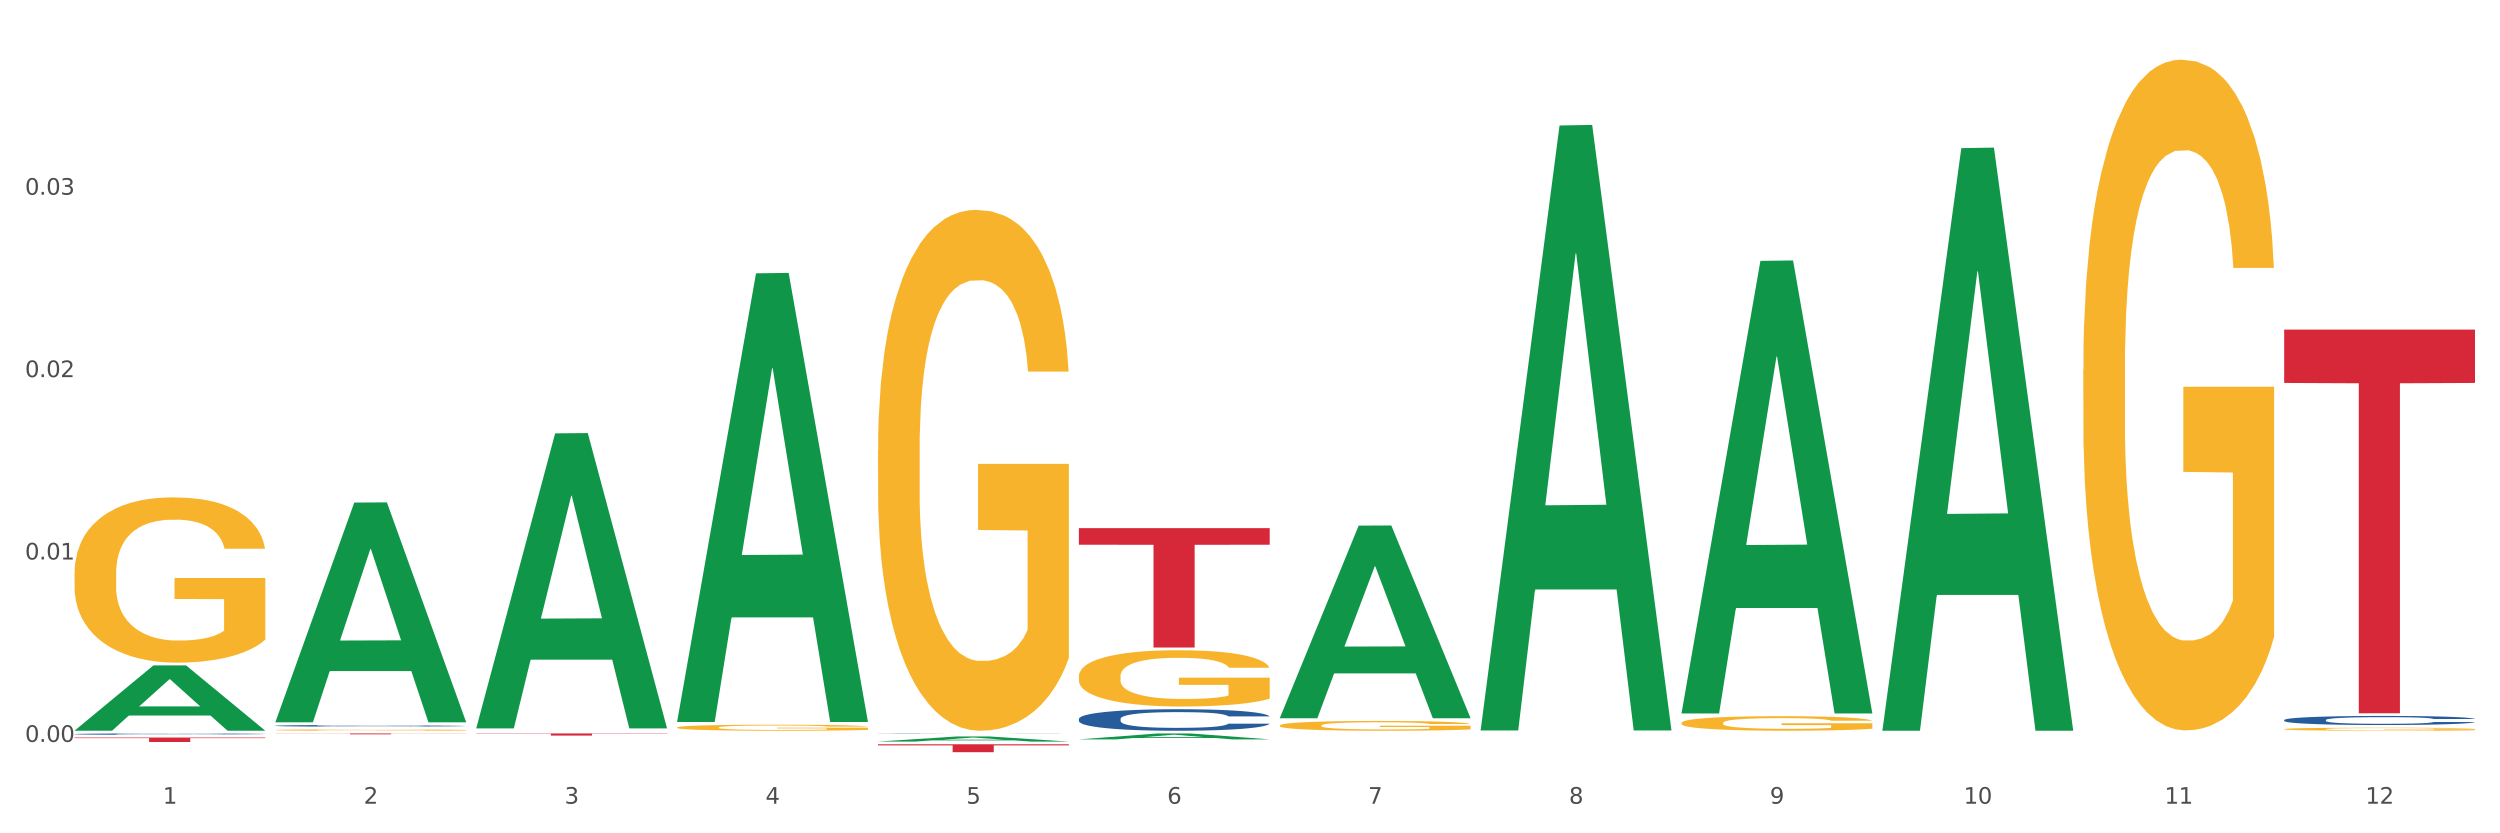 <?xml version="1.0" encoding="utf-8" standalone="no"?>
<!DOCTYPE svg PUBLIC "-//W3C//DTD SVG 1.1//EN"
  "http://www.w3.org/Graphics/SVG/1.1/DTD/svg11.dtd">
<svg xmlns:xlink="http://www.w3.org/1999/xlink" width="1080pt" height="360pt" viewBox="0 0 1080 360" xmlns="http://www.w3.org/2000/svg" version="1.1">
 <rect x="0" y="0" width="1080" height="360" fill="#333333" stroke="none"/>
 <defs>
  <style type="text/css">*{stroke-linejoin: round; stroke-linecap: butt}</style>
 </defs>
 <g id="figure_1">
  <g id="patch_1">
   <path d="M 0 360 
L 1080 360 
L 1080 0 
L 0 0 
z
" style="fill: #ffffff; stroke: #ffffff; stroke-linejoin: miter"/>
  </g>
  <g id="axes_1">
   <g id="matplotlib.axis_1">
    <g id="xtick_1">
     <g id="text_1">
      <!-- 1 -->
      <g style="fill: #4d4d4d" transform="translate(70.342 347.204) scale(0.096 -0.096)">
       <defs>
        <path id="DejaVuSans-31" d="M 794 531 
L 1825 531 
L 1825 4091 
L 703 3866 
L 703 4441 
L 1819 4666 
L 2450 4666 
L 2450 531 
L 3481 531 
L 3481 0 
L 794 0 
L 794 531 
z
" transform="scale(0.016)"/>
       </defs>
       <use xlink:href="#DejaVuSans-31"/>
      </g>
     </g>
    </g>
    <g id="xtick_2">
     <g id="text_2">
      <!-- 2 -->
      <g style="fill: #4d4d4d" transform="translate(157.122 347.204) scale(0.096 -0.096)">
       <defs>
        <path id="DejaVuSans-32" d="M 1228 531 
L 3431 531 
L 3431 0 
L 469 0 
L 469 531 
Q 828 903 1448 1529 
Q 2069 2156 2228 2338 
Q 2531 2678 2651 2914 
Q 2772 3150 2772 3378 
Q 2772 3750 2511 3984 
Q 2250 4219 1831 4219 
Q 1534 4219 1204 4116 
Q 875 4013 500 3803 
L 500 4441 
Q 881 4594 1212 4672 
Q 1544 4750 1819 4750 
Q 2544 4750 2975 4387 
Q 3406 4025 3406 3419 
Q 3406 3131 3298 2873 
Q 3191 2616 2906 2266 
Q 2828 2175 2409 1742 
Q 1991 1309 1228 531 
z
" transform="scale(0.016)"/>
       </defs>
       <use xlink:href="#DejaVuSans-32"/>
      </g>
     </g>
    </g>
    <g id="xtick_3">
     <g id="text_3">
      <!-- 3 -->
      <g style="fill: #4d4d4d" transform="translate(243.902 347.204) scale(0.096 -0.096)">
       <defs>
        <path id="DejaVuSans-33" d="M 2597 2516 
Q 3050 2419 3304 2112 
Q 3559 1806 3559 1356 
Q 3559 666 3084 287 
Q 2609 -91 1734 -91 
Q 1441 -91 1130 -33 
Q 819 25 488 141 
L 488 750 
Q 750 597 1062 519 
Q 1375 441 1716 441 
Q 2309 441 2620 675 
Q 2931 909 2931 1356 
Q 2931 1769 2642 2001 
Q 2353 2234 1838 2234 
L 1294 2234 
L 1294 2753 
L 1863 2753 
Q 2328 2753 2575 2939 
Q 2822 3125 2822 3475 
Q 2822 3834 2567 4026 
Q 2313 4219 1838 4219 
Q 1578 4219 1281 4162 
Q 984 4106 628 3988 
L 628 4550 
Q 988 4650 1302 4700 
Q 1616 4750 1894 4750 
Q 2613 4750 3031 4423 
Q 3450 4097 3450 3541 
Q 3450 3153 3228 2886 
Q 3006 2619 2597 2516 
z
" transform="scale(0.016)"/>
       </defs>
       <use xlink:href="#DejaVuSans-33"/>
      </g>
     </g>
    </g>
    <g id="xtick_4">
     <g id="text_4">
      <!-- 4 -->
      <g style="fill: #4d4d4d" transform="translate(330.683 347.204) scale(0.096 -0.096)">
       <defs>
        <path id="DejaVuSans-34" d="M 2419 4116 
L 825 1625 
L 2419 1625 
L 2419 4116 
z
M 2253 4666 
L 3047 4666 
L 3047 1625 
L 3713 1625 
L 3713 1100 
L 3047 1100 
L 3047 0 
L 2419 0 
L 2419 1100 
L 313 1100 
L 313 1709 
L 2253 4666 
z
" transform="scale(0.016)"/>
       </defs>
       <use xlink:href="#DejaVuSans-34"/>
      </g>
     </g>
    </g>
    <g id="xtick_5">
     <g id="text_5">
      <!-- 5 -->
      <g style="fill: #4d4d4d" transform="translate(417.463 347.204) scale(0.096 -0.096)">
       <defs>
        <path id="DejaVuSans-35" d="M 691 4666 
L 3169 4666 
L 3169 4134 
L 1269 4134 
L 1269 2991 
Q 1406 3038 1543 3061 
Q 1681 3084 1819 3084 
Q 2600 3084 3056 2656 
Q 3513 2228 3513 1497 
Q 3513 744 3044 326 
Q 2575 -91 1722 -91 
Q 1428 -91 1123 -41 
Q 819 9 494 109 
L 494 744 
Q 775 591 1075 516 
Q 1375 441 1709 441 
Q 2250 441 2565 725 
Q 2881 1009 2881 1497 
Q 2881 1984 2565 2268 
Q 2250 2553 1709 2553 
Q 1456 2553 1204 2497 
Q 953 2441 691 2322 
L 691 4666 
z
" transform="scale(0.016)"/>
       </defs>
       <use xlink:href="#DejaVuSans-35"/>
      </g>
     </g>
    </g>
    <g id="xtick_6">
     <g id="text_6">
      <!-- 6 -->
      <g style="fill: #4d4d4d" transform="translate(504.243 347.204) scale(0.096 -0.096)">
       <defs>
        <path id="DejaVuSans-36" d="M 2113 2584 
Q 1688 2584 1439 2293 
Q 1191 2003 1191 1497 
Q 1191 994 1439 701 
Q 1688 409 2113 409 
Q 2538 409 2786 701 
Q 3034 994 3034 1497 
Q 3034 2003 2786 2293 
Q 2538 2584 2113 2584 
z
M 3366 4563 
L 3366 3988 
Q 3128 4100 2886 4159 
Q 2644 4219 2406 4219 
Q 1781 4219 1451 3797 
Q 1122 3375 1075 2522 
Q 1259 2794 1537 2939 
Q 1816 3084 2150 3084 
Q 2853 3084 3261 2657 
Q 3669 2231 3669 1497 
Q 3669 778 3244 343 
Q 2819 -91 2113 -91 
Q 1303 -91 875 529 
Q 447 1150 447 2328 
Q 447 3434 972 4092 
Q 1497 4750 2381 4750 
Q 2619 4750 2861 4703 
Q 3103 4656 3366 4563 
z
" transform="scale(0.016)"/>
       </defs>
       <use xlink:href="#DejaVuSans-36"/>
      </g>
     </g>
    </g>
    <g id="xtick_7">
     <g id="text_7">
      <!-- 7 -->
      <g style="fill: #4d4d4d" transform="translate(591.024 347.204) scale(0.096 -0.096)">
       <defs>
        <path id="DejaVuSans-37" d="M 525 4666 
L 3525 4666 
L 3525 4397 
L 1831 0 
L 1172 0 
L 2766 4134 
L 525 4134 
L 525 4666 
z
" transform="scale(0.016)"/>
       </defs>
       <use xlink:href="#DejaVuSans-37"/>
      </g>
     </g>
    </g>
    <g id="xtick_8">
     <g id="text_8">
      <!-- 8 -->
      <g style="fill: #4d4d4d" transform="translate(677.804 347.204) scale(0.096 -0.096)">
       <defs>
        <path id="DejaVuSans-38" d="M 2034 2216 
Q 1584 2216 1326 1975 
Q 1069 1734 1069 1313 
Q 1069 891 1326 650 
Q 1584 409 2034 409 
Q 2484 409 2743 651 
Q 3003 894 3003 1313 
Q 3003 1734 2745 1975 
Q 2488 2216 2034 2216 
z
M 1403 2484 
Q 997 2584 770 2862 
Q 544 3141 544 3541 
Q 544 4100 942 4425 
Q 1341 4750 2034 4750 
Q 2731 4750 3128 4425 
Q 3525 4100 3525 3541 
Q 3525 3141 3298 2862 
Q 3072 2584 2669 2484 
Q 3125 2378 3379 2068 
Q 3634 1759 3634 1313 
Q 3634 634 3220 271 
Q 2806 -91 2034 -91 
Q 1263 -91 848 271 
Q 434 634 434 1313 
Q 434 1759 690 2068 
Q 947 2378 1403 2484 
z
M 1172 3481 
Q 1172 3119 1398 2916 
Q 1625 2713 2034 2713 
Q 2441 2713 2670 2916 
Q 2900 3119 2900 3481 
Q 2900 3844 2670 4047 
Q 2441 4250 2034 4250 
Q 1625 4250 1398 4047 
Q 1172 3844 1172 3481 
z
" transform="scale(0.016)"/>
       </defs>
       <use xlink:href="#DejaVuSans-38"/>
      </g>
     </g>
    </g>
    <g id="xtick_9">
     <g id="text_9">
      <!-- 9 -->
      <g style="fill: #4d4d4d" transform="translate(764.584 347.204) scale(0.096 -0.096)">
       <defs>
        <path id="DejaVuSans-39" d="M 703 97 
L 703 672 
Q 941 559 1184 500 
Q 1428 441 1663 441 
Q 2288 441 2617 861 
Q 2947 1281 2994 2138 
Q 2813 1869 2534 1725 
Q 2256 1581 1919 1581 
Q 1219 1581 811 2004 
Q 403 2428 403 3163 
Q 403 3881 828 4315 
Q 1253 4750 1959 4750 
Q 2769 4750 3195 4129 
Q 3622 3509 3622 2328 
Q 3622 1225 3098 567 
Q 2575 -91 1691 -91 
Q 1453 -91 1209 -44 
Q 966 3 703 97 
z
M 1959 2075 
Q 2384 2075 2632 2365 
Q 2881 2656 2881 3163 
Q 2881 3666 2632 3958 
Q 2384 4250 1959 4250 
Q 1534 4250 1286 3958 
Q 1038 3666 1038 3163 
Q 1038 2656 1286 2365 
Q 1534 2075 1959 2075 
z
" transform="scale(0.016)"/>
       </defs>
       <use xlink:href="#DejaVuSans-39"/>
      </g>
     </g>
    </g>
    <g id="xtick_10">
     <g id="text_10">
      <!-- 10 -->
      <g style="fill: #4d4d4d" transform="translate(848.311 347.204) scale(0.096 -0.096)">
       <defs>
        <path id="DejaVuSans-30" d="M 2034 4250 
Q 1547 4250 1301 3770 
Q 1056 3291 1056 2328 
Q 1056 1369 1301 889 
Q 1547 409 2034 409 
Q 2525 409 2770 889 
Q 3016 1369 3016 2328 
Q 3016 3291 2770 3770 
Q 2525 4250 2034 4250 
z
M 2034 4750 
Q 2819 4750 3233 4129 
Q 3647 3509 3647 2328 
Q 3647 1150 3233 529 
Q 2819 -91 2034 -91 
Q 1250 -91 836 529 
Q 422 1150 422 2328 
Q 422 3509 836 4129 
Q 1250 4750 2034 4750 
z
" transform="scale(0.016)"/>
       </defs>
       <use xlink:href="#DejaVuSans-31"/>
       <use xlink:href="#DejaVuSans-30" transform="translate(63.623 0)"/>
      </g>
     </g>
    </g>
    <g id="xtick_11">
     <g id="text_11">
      <!-- 11 -->
      <g style="fill: #4d4d4d" transform="translate(935.091 347.204) scale(0.096 -0.096)">
       <use xlink:href="#DejaVuSans-31"/>
       <use xlink:href="#DejaVuSans-31" transform="translate(63.623 0)"/>
      </g>
     </g>
    </g>
    <g id="xtick_12">
     <g id="text_12">
      <!-- 12 -->
      <g style="fill: #4d4d4d" transform="translate(1021.871 347.204) scale(0.096 -0.096)">
       <use xlink:href="#DejaVuSans-31"/>
       <use xlink:href="#DejaVuSans-32" transform="translate(63.623 0)"/>
      </g>
     </g>
    </g>
    <g id="xtick_13"/>
    <g id="xtick_14"/>
    <g id="xtick_15"/>
    <g id="xtick_16"/>
    <g id="xtick_17"/>
    <g id="xtick_18"/>
    <g id="xtick_19"/>
    <g id="xtick_20"/>
    <g id="xtick_21"/>
    <g id="xtick_22"/>
    <g id="xtick_23"/>
   </g>
   <g id="matplotlib.axis_2">
    <g id="ytick_1">
     <g id="text_13">
      <!-- 0.00 -->
      <g style="fill: #4d4d4d" transform="translate(10.8 320.495) scale(0.096 -0.096)">
       <defs>
        <path id="DejaVuSans-2e" d="M 684 794 
L 1344 794 
L 1344 0 
L 684 0 
L 684 794 
z
" transform="scale(0.016)"/>
       </defs>
       <use xlink:href="#DejaVuSans-30"/>
       <use xlink:href="#DejaVuSans-2e" transform="translate(63.623 0)"/>
       <use xlink:href="#DejaVuSans-30" transform="translate(95.41 0)"/>
       <use xlink:href="#DejaVuSans-30" transform="translate(159.033 0)"/>
      </g>
     </g>
    </g>
    <g id="ytick_2">
     <g id="text_14">
      <!-- 0.01 -->
      <g style="fill: #4d4d4d" transform="translate(10.8 241.704) scale(0.096 -0.096)">
       <use xlink:href="#DejaVuSans-30"/>
       <use xlink:href="#DejaVuSans-2e" transform="translate(63.623 0)"/>
       <use xlink:href="#DejaVuSans-30" transform="translate(95.41 0)"/>
       <use xlink:href="#DejaVuSans-31" transform="translate(159.033 0)"/>
      </g>
     </g>
    </g>
    <g id="ytick_3">
     <g id="text_15">
      <!-- 0.02 -->
      <g style="fill: #4d4d4d" transform="translate(10.8 162.913) scale(0.096 -0.096)">
       <use xlink:href="#DejaVuSans-30"/>
       <use xlink:href="#DejaVuSans-2e" transform="translate(63.623 0)"/>
       <use xlink:href="#DejaVuSans-30" transform="translate(95.41 0)"/>
       <use xlink:href="#DejaVuSans-32" transform="translate(159.033 0)"/>
      </g>
     </g>
    </g>
    <g id="ytick_4">
     <g id="text_16">
      <!-- 0.03 -->
      <g style="fill: #4d4d4d" transform="translate(10.8 84.122) scale(0.096 -0.096)">
       <use xlink:href="#DejaVuSans-30"/>
       <use xlink:href="#DejaVuSans-2e" transform="translate(63.623 0)"/>
       <use xlink:href="#DejaVuSans-30" transform="translate(95.41 0)"/>
       <use xlink:href="#DejaVuSans-33" transform="translate(159.033 0)"/>
      </g>
     </g>
    </g>
    <g id="ytick_5"/>
    <g id="ytick_6"/>
    <g id="ytick_7"/>
    <g id="ytick_8"/>
   </g>
   <g id="PolyCollection_1">
    <path d="M 32.175 315.63 
L 32.26 315.603 
L 66.256 287.466 
L 80.365 287.44 
L 114.616 315.683 
L 98.298 315.683 
L 90.904 309.106 
L 55.803 309.106 
L 55.548 309.212 
L 48.408 315.683 
L 32.175 315.683 
L 32.175 315.63 
L 60.222 305.181 
L 86.484 305.155 
L 73.481 293.46 
L 73.311 293.407 
L 73.141 293.486 
L 60.137 305.155 
L 60.222 305.181 
L 32.175 315.63 
z
" clip-path="url(#p31363d2bd9)" style="fill: #109648"/>
    <path d="M 466.077 228.144 
L 548.518 228.144 
L 548.518 235.314 
L 516.088 235.363 
L 516.088 279.737 
L 498.311 279.737 
L 498.311 235.363 
L 466.077 235.314 
L 466.077 228.193 
L 466.077 228.144 
z
" clip-path="url(#p31363d2bd9)" style="fill: #d62839"/>
    <path d="M 379.296 321.522 
L 461.738 321.522 
L 461.738 321.998 
L 429.308 322.002 
L 429.308 324.95 
L 411.531 324.95 
L 411.531 322.002 
L 379.296 321.998 
L 379.296 321.525 
L 379.296 321.522 
z
" clip-path="url(#p31363d2bd9)" style="fill: #d62839"/>
    <path d="M 205.736 316.847 
L 288.177 316.847 
L 288.177 316.976 
L 255.747 316.977 
L 255.747 317.772 
L 237.97 317.772 
L 237.97 316.977 
L 205.736 316.976 
L 205.736 316.848 
L 205.736 316.847 
z
" clip-path="url(#p31363d2bd9)" style="fill: #d62839"/>
    <path d="M 118.955 316.847 
L 201.397 316.847 
L 201.397 316.901 
L 168.967 316.901 
L 168.967 317.231 
L 151.189 317.231 
L 151.189 316.901 
L 118.955 316.901 
L 118.955 316.848 
L 118.955 316.847 
z
" clip-path="url(#p31363d2bd9)" style="fill: #d62839"/>
    <path d="M 32.175 318.617 
L 114.616 318.617 
L 114.616 318.884 
L 82.187 318.886 
L 82.187 320.541 
L 64.409 320.541 
L 64.409 318.886 
L 32.175 318.884 
L 32.175 318.618 
L 32.175 318.617 
z
" clip-path="url(#p31363d2bd9)" style="fill: #d62839"/>
    <path d="M 32.175 317.119 
L 32.272 317.119 
L 32.272 317.103 
L 32.565 317.082 
L 33.637 317.043 
L 35.001 317.014 
L 37.34 316.98 
L 38.607 316.966 
L 40.263 316.95 
L 43.674 316.924 
L 47.572 316.902 
L 50.3 316.889 
L 52.347 316.882 
L 56.927 316.868 
L 59.558 316.862 
L 62.287 316.857 
L 64.625 316.853 
L 68.523 316.85 
L 71.642 316.848 
L 75.247 316.847 
L 78.268 316.848 
L 82.263 316.85 
L 88.11 316.857 
L 90.352 316.861 
L 93.373 316.867 
L 96.491 316.876 
L 99.025 316.885 
L 101.948 316.898 
L 104.969 316.914 
L 107.892 316.935 
L 109.939 316.955 
L 111.595 316.975 
L 113.057 317 
L 114.129 317.027 
L 114.616 317.05 
L 96.783 317.05 
L 96.296 317.029 
L 95.322 317.007 
L 94.347 316.992 
L 93.275 316.98 
L 91.619 316.966 
L 90.157 316.957 
L 87.721 316.947 
L 85.479 316.94 
L 83.628 316.936 
L 81.386 316.933 
L 76.611 316.93 
L 73.201 316.93 
L 71.057 316.931 
L 68.426 316.934 
L 66.184 316.937 
L 63.553 316.944 
L 61.507 316.951 
L 59.461 316.961 
L 58.291 316.967 
L 56.537 316.979 
L 55.368 316.989 
L 53.809 317.006 
L 52.932 317.019 
L 51.372 317.05 
L 50.69 317.073 
L 50.398 317.089 
L 50.203 317.107 
L 50.203 317.193 
L 50.788 317.232 
L 51.275 317.248 
L 52.054 317.267 
L 53.516 317.291 
L 55.66 317.315 
L 57.901 317.332 
L 59.753 317.343 
L 61.507 317.351 
L 63.261 317.357 
L 65.405 317.362 
L 67.159 317.365 
L 69.79 317.369 
L 72.908 317.37 
L 75.345 317.37 
L 80.314 317.368 
L 82.556 317.365 
L 84.7 317.361 
L 87.038 317.355 
L 88.89 317.348 
L 89.962 317.343 
L 91.716 317.333 
L 93.08 317.322 
L 94.25 317.309 
L 95.029 317.298 
L 95.906 317.281 
L 96.588 317.263 
L 96.783 317.253 
L 114.616 317.253 
L 114.227 317.273 
L 113.544 317.292 
L 112.18 317.318 
L 111.108 317.333 
L 109.452 317.351 
L 107.697 317.367 
L 105.261 317.384 
L 103.02 317.396 
L 100.681 317.407 
L 98.148 317.417 
L 93.567 317.431 
L 91.911 317.435 
L 88.403 317.442 
L 85.674 317.446 
L 81.679 317.449 
L 77.586 317.452 
L 73.298 317.452 
L 69.498 317.451 
L 65.307 317.448 
L 62.676 317.444 
L 59.753 317.439 
L 56.342 317.432 
L 53.126 317.422 
L 50.105 317.411 
L 47.279 317.399 
L 44.648 317.384 
L 41.238 317.36 
L 38.704 317.337 
L 36.853 317.316 
L 35.586 317.298 
L 34.319 317.274 
L 33.637 317.258 
L 32.565 317.22 
L 32.175 317.184 
L 32.175 317.119 
z
" clip-path="url(#p31363d2bd9)" style="fill: #255c99"/>
    <path d="M 118.955 313.525 
L 119.053 313.524 
L 119.053 313.505 
L 119.345 313.48 
L 120.417 313.434 
L 121.781 313.399 
L 124.12 313.358 
L 125.387 313.34 
L 127.044 313.321 
L 130.454 313.29 
L 134.352 313.264 
L 137.081 313.249 
L 139.127 313.24 
L 143.707 313.223 
L 146.338 313.216 
L 149.067 313.21 
L 151.406 313.206 
L 155.304 313.201 
L 158.422 313.199 
L 162.028 313.199 
L 165.048 313.199 
L 169.044 313.202 
L 174.891 313.21 
L 177.132 313.214 
L 180.153 313.222 
L 183.271 313.233 
L 185.805 313.244 
L 188.728 313.259 
L 191.749 313.279 
L 194.673 313.304 
L 196.719 313.327 
L 198.376 313.352 
L 199.837 313.381 
L 200.909 313.414 
L 201.397 313.441 
L 183.564 313.441 
L 183.076 313.417 
L 182.102 313.39 
L 181.127 313.372 
L 180.055 313.358 
L 178.399 313.341 
L 176.937 313.33 
L 174.501 313.318 
L 172.26 313.31 
L 170.408 313.305 
L 168.167 313.301 
L 163.392 313.297 
L 159.981 313.297 
L 157.837 313.299 
L 155.206 313.302 
L 152.965 313.307 
L 150.334 313.315 
L 148.287 313.323 
L 146.241 313.334 
L 145.071 313.342 
L 143.317 313.357 
L 142.148 313.369 
L 140.589 313.389 
L 139.712 313.404 
L 138.153 313.442 
L 137.471 313.47 
L 137.178 313.489 
L 136.983 313.51 
L 136.983 313.613 
L 137.568 313.66 
L 138.055 313.68 
L 138.835 313.702 
L 140.297 313.731 
L 142.44 313.76 
L 144.682 313.78 
L 146.533 313.793 
L 148.287 313.802 
L 150.041 313.81 
L 152.185 313.816 
L 153.939 313.82 
L 156.57 313.824 
L 159.689 313.826 
L 162.125 313.826 
L 167.095 313.823 
L 169.336 313.82 
L 171.48 313.815 
L 173.819 313.808 
L 175.67 313.8 
L 176.742 313.794 
L 178.496 313.781 
L 179.861 313.768 
L 181.03 313.753 
L 181.81 313.739 
L 182.687 313.719 
L 183.369 313.697 
L 183.564 313.685 
L 201.397 313.685 
L 201.007 313.709 
L 200.325 313.732 
L 198.96 313.763 
L 197.889 313.781 
L 196.232 313.803 
L 194.478 313.821 
L 192.042 313.842 
L 189.8 313.857 
L 187.462 313.871 
L 184.928 313.882 
L 180.348 313.899 
L 178.691 313.904 
L 175.183 313.912 
L 172.454 313.916 
L 168.459 313.921 
L 164.366 313.924 
L 160.079 313.924 
L 156.278 313.923 
L 152.088 313.919 
L 149.457 313.915 
L 146.533 313.909 
L 143.123 313.9 
L 139.907 313.888 
L 136.886 313.875 
L 134.06 313.86 
L 131.429 313.843 
L 128.018 313.814 
L 125.484 313.786 
L 123.633 313.761 
L 122.366 313.739 
L 121.099 313.711 
L 120.417 313.692 
L 119.345 313.645 
L 118.955 313.602 
L 118.955 313.525 
z
" clip-path="url(#p31363d2bd9)" style="fill: #255c99"/>
    <path d="M 379.296 316.91 
L 379.394 316.91 
L 379.394 316.906 
L 379.686 316.901 
L 380.758 316.893 
L 382.122 316.886 
L 384.461 316.878 
L 385.728 316.875 
L 387.385 316.871 
L 390.795 316.865 
L 394.693 316.86 
L 397.422 316.857 
L 399.468 316.855 
L 404.048 316.852 
L 406.679 316.851 
L 409.408 316.85 
L 411.747 316.849 
L 415.645 316.848 
L 418.763 316.848 
L 422.369 316.847 
L 425.389 316.848 
L 429.385 316.848 
L 435.232 316.85 
L 437.473 316.85 
L 440.494 316.852 
L 443.612 316.854 
L 446.146 316.856 
L 449.069 316.859 
L 452.09 316.863 
L 455.014 316.868 
L 457.06 316.872 
L 458.717 316.877 
L 460.178 316.882 
L 461.25 316.889 
L 461.738 316.894 
L 443.905 316.894 
L 443.417 316.889 
L 442.443 316.884 
L 441.468 316.881 
L 440.396 316.878 
L 438.74 316.875 
L 437.278 316.873 
L 434.842 316.87 
L 432.601 316.869 
L 430.749 316.868 
L 428.508 316.867 
L 423.733 316.866 
L 420.322 316.866 
L 418.178 316.867 
L 415.547 316.867 
L 413.306 316.868 
L 410.675 316.87 
L 408.628 316.871 
L 406.582 316.873 
L 405.413 316.875 
L 403.658 316.878 
L 402.489 316.88 
L 400.93 316.884 
L 400.053 316.887 
L 398.494 316.894 
L 397.812 316.899 
L 397.519 316.903 
L 397.324 316.907 
L 397.324 316.927 
L 397.909 316.936 
L 398.396 316.94 
L 399.176 316.944 
L 400.638 316.95 
L 402.781 316.955 
L 405.023 316.959 
L 406.874 316.961 
L 408.628 316.963 
L 410.382 316.965 
L 412.526 316.966 
L 414.28 316.967 
L 416.911 316.967 
L 420.03 316.968 
L 422.466 316.968 
L 427.436 316.967 
L 429.677 316.966 
L 431.821 316.966 
L 434.16 316.964 
L 436.011 316.963 
L 437.083 316.962 
L 438.837 316.959 
L 440.202 316.957 
L 441.371 316.954 
L 442.151 316.951 
L 443.028 316.947 
L 443.71 316.943 
L 443.905 316.941 
L 461.738 316.941 
L 461.348 316.945 
L 460.666 316.95 
L 459.301 316.956 
L 458.23 316.959 
L 456.573 316.963 
L 454.819 316.967 
L 452.383 316.971 
L 450.141 316.974 
L 447.803 316.976 
L 445.269 316.979 
L 440.689 316.982 
L 439.032 316.983 
L 435.524 316.984 
L 432.795 316.985 
L 428.8 316.986 
L 424.707 316.986 
L 420.42 316.987 
L 416.619 316.986 
L 412.429 316.986 
L 409.798 316.985 
L 406.874 316.984 
L 403.464 316.982 
L 400.248 316.98 
L 397.227 316.977 
L 394.401 316.974 
L 391.77 316.971 
L 388.359 316.965 
L 385.825 316.96 
L 383.974 316.955 
L 382.707 316.951 
L 381.44 316.946 
L 380.758 316.942 
L 379.686 316.933 
L 379.296 316.925 
L 379.296 316.91 
z
" clip-path="url(#p31363d2bd9)" style="fill: #255c99"/>
    <path d="M 466.077 310.561 
L 466.174 310.552 
L 466.174 310.314 
L 466.466 309.991 
L 467.538 309.397 
L 468.903 308.947 
L 471.241 308.42 
L 472.508 308.199 
L 474.165 307.953 
L 477.576 307.553 
L 481.474 307.214 
L 484.202 307.027 
L 486.248 306.908 
L 490.829 306.695 
L 493.46 306.602 
L 496.188 306.526 
L 498.527 306.475 
L 502.425 306.415 
L 505.543 306.39 
L 509.149 306.381 
L 512.17 306.39 
L 516.165 306.424 
L 522.012 306.526 
L 524.253 306.585 
L 527.274 306.687 
L 530.393 306.823 
L 532.926 306.959 
L 535.85 307.154 
L 538.871 307.409 
L 541.794 307.732 
L 543.84 308.029 
L 545.497 308.343 
L 546.959 308.726 
L 548.031 309.142 
L 548.518 309.49 
L 530.685 309.49 
L 530.198 309.176 
L 529.223 308.836 
L 528.249 308.607 
L 527.177 308.42 
L 525.52 308.208 
L 524.058 308.072 
L 521.622 307.91 
L 519.381 307.808 
L 517.529 307.749 
L 515.288 307.698 
L 510.513 307.647 
L 507.102 307.647 
L 504.959 307.664 
L 502.327 307.706 
L 500.086 307.766 
L 497.455 307.868 
L 495.409 307.978 
L 493.362 308.123 
L 492.193 308.225 
L 490.439 308.411 
L 489.269 308.564 
L 487.71 308.828 
L 486.833 309.015 
L 485.274 309.499 
L 484.592 309.856 
L 484.3 310.102 
L 484.105 310.374 
L 484.105 311.699 
L 484.689 312.294 
L 485.177 312.548 
L 485.956 312.837 
L 487.418 313.211 
L 489.562 313.576 
L 491.803 313.84 
L 493.655 314.001 
L 495.409 314.12 
L 497.163 314.213 
L 499.307 314.298 
L 501.061 314.349 
L 503.692 314.4 
L 506.81 314.426 
L 509.246 314.426 
L 514.216 314.383 
L 516.457 314.341 
L 518.601 314.281 
L 520.94 314.188 
L 522.792 314.086 
L 523.864 314.01 
L 525.618 313.848 
L 526.982 313.678 
L 528.151 313.483 
L 528.931 313.313 
L 529.808 313.058 
L 530.49 312.769 
L 530.685 312.616 
L 548.518 312.616 
L 548.128 312.922 
L 547.446 313.22 
L 546.082 313.619 
L 545.01 313.848 
L 543.353 314.128 
L 541.599 314.366 
L 539.163 314.63 
L 536.922 314.825 
L 534.583 314.995 
L 532.049 315.148 
L 527.469 315.36 
L 525.813 315.42 
L 522.304 315.522 
L 519.576 315.581 
L 515.58 315.641 
L 511.488 315.675 
L 507.2 315.683 
L 503.399 315.666 
L 499.209 315.615 
L 496.578 315.564 
L 493.655 315.488 
L 490.244 315.369 
L 487.028 315.224 
L 484.007 315.054 
L 481.181 314.859 
L 478.55 314.638 
L 475.139 314.273 
L 472.606 313.916 
L 470.754 313.585 
L 469.487 313.304 
L 468.221 312.948 
L 467.538 312.701 
L 466.466 312.107 
L 466.077 311.555 
L 466.077 310.561 
z
" clip-path="url(#p31363d2bd9)" style="fill: #255c99"/>
    <path d="M 986.759 311.048 
L 986.856 311.045 
L 986.856 310.944 
L 987.148 310.808 
L 988.22 310.557 
L 989.585 310.368 
L 991.923 310.146 
L 993.19 310.052 
L 994.847 309.949 
L 998.258 309.78 
L 1002.156 309.637 
L 1004.884 309.558 
L 1006.93 309.508 
L 1011.511 309.418 
L 1014.142 309.379 
L 1016.87 309.347 
L 1019.209 309.325 
L 1023.107 309.3 
L 1026.225 309.289 
L 1029.831 309.286 
L 1032.852 309.289 
L 1036.847 309.304 
L 1042.694 309.347 
L 1044.935 309.372 
L 1047.956 309.415 
L 1051.075 309.472 
L 1053.608 309.529 
L 1056.532 309.612 
L 1059.553 309.719 
L 1062.476 309.855 
L 1064.522 309.981 
L 1066.179 310.113 
L 1067.641 310.274 
L 1068.713 310.45 
L 1069.2 310.597 
L 1051.367 310.597 
L 1050.88 310.464 
L 1049.905 310.321 
L 1048.931 310.224 
L 1047.859 310.146 
L 1046.202 310.056 
L 1044.74 309.999 
L 1042.304 309.931 
L 1040.063 309.888 
L 1038.211 309.863 
L 1035.97 309.841 
L 1031.195 309.82 
L 1027.784 309.82 
L 1025.641 309.827 
L 1023.009 309.845 
L 1020.768 309.87 
L 1018.137 309.913 
L 1016.091 309.959 
L 1014.044 310.02 
L 1012.875 310.063 
L 1011.121 310.142 
L 1009.951 310.206 
L 1008.392 310.317 
L 1007.515 310.396 
L 1005.956 310.6 
L 1005.274 310.751 
L 1004.982 310.855 
L 1004.787 310.969 
L 1004.787 311.528 
L 1005.371 311.779 
L 1005.859 311.886 
L 1006.638 312.008 
L 1008.1 312.166 
L 1010.244 312.32 
L 1012.485 312.431 
L 1014.337 312.499 
L 1016.091 312.549 
L 1017.845 312.588 
L 1019.989 312.624 
L 1021.743 312.646 
L 1024.374 312.667 
L 1027.492 312.678 
L 1029.928 312.678 
L 1034.898 312.66 
L 1037.139 312.642 
L 1039.283 312.617 
L 1041.622 312.578 
L 1043.474 312.535 
L 1044.546 312.502 
L 1046.3 312.434 
L 1047.664 312.363 
L 1048.833 312.28 
L 1049.613 312.209 
L 1050.49 312.101 
L 1051.172 311.979 
L 1051.367 311.915 
L 1069.2 311.915 
L 1068.81 312.044 
L 1068.128 312.169 
L 1066.764 312.338 
L 1065.692 312.434 
L 1064.035 312.553 
L 1062.281 312.653 
L 1059.845 312.764 
L 1057.604 312.846 
L 1055.265 312.918 
L 1052.731 312.982 
L 1048.151 313.072 
L 1046.495 313.097 
L 1042.986 313.14 
L 1040.258 313.165 
L 1036.262 313.19 
L 1032.17 313.204 
L 1027.882 313.208 
L 1024.081 313.201 
L 1019.891 313.179 
L 1017.26 313.158 
L 1014.337 313.126 
L 1010.926 313.076 
L 1007.71 313.015 
L 1004.689 312.943 
L 1001.863 312.861 
L 999.232 312.767 
L 995.821 312.613 
L 993.288 312.463 
L 991.436 312.323 
L 990.169 312.205 
L 988.903 312.055 
L 988.22 311.951 
L 987.148 311.7 
L 986.759 311.467 
L 986.759 311.048 
z
" clip-path="url(#p31363d2bd9)" style="fill: #255c99"/>
    <path d="M 986.759 314.978 
L 986.856 314.977 
L 986.856 314.934 
L 987.051 314.897 
L 988.024 314.807 
L 989.484 314.733 
L 990.555 314.693 
L 991.625 314.661 
L 992.891 314.629 
L 994.448 314.595 
L 997.271 314.546 
L 999.023 314.521 
L 1001.164 314.495 
L 1005.057 314.456 
L 1007.88 314.435 
L 1010.8 314.417 
L 1015.569 314.395 
L 1018.684 314.386 
L 1021.993 314.378 
L 1025.984 314.374 
L 1029.001 314.372 
L 1035.62 314.376 
L 1041.265 314.387 
L 1043.991 314.395 
L 1047.495 314.41 
L 1049.344 314.419 
L 1052.361 314.438 
L 1055.476 314.463 
L 1057.617 314.485 
L 1060.829 314.526 
L 1063.263 314.566 
L 1065.501 314.617 
L 1066.669 314.651 
L 1067.545 314.684 
L 1068.324 314.721 
L 1069.103 314.779 
L 1051.583 314.779 
L 1050.901 314.737 
L 1049.831 314.698 
L 1048.273 314.66 
L 1046.911 314.636 
L 1044.575 314.606 
L 1042.433 314.587 
L 1040.195 314.572 
L 1037.469 314.56 
L 1035.328 314.554 
L 1032.311 314.55 
L 1026.373 314.551 
L 1022.383 314.56 
L 1019.657 314.572 
L 1017.905 314.583 
L 1016.348 314.595 
L 1014.596 314.612 
L 1012.552 314.637 
L 1011.092 314.66 
L 1009.632 314.688 
L 1008.464 314.717 
L 1007.393 314.751 
L 1006.517 314.787 
L 1005.836 314.824 
L 1005.252 314.869 
L 1004.765 314.945 
L 1004.765 315.109 
L 1004.96 315.146 
L 1005.447 315.195 
L 1006.031 315.232 
L 1007.004 315.276 
L 1007.88 315.306 
L 1009.535 315.349 
L 1011.384 315.385 
L 1012.844 315.408 
L 1014.304 315.427 
L 1016.835 315.453 
L 1019.657 315.475 
L 1022.091 315.488 
L 1025.4 315.5 
L 1027.639 315.505 
L 1029.585 315.507 
L 1034.355 315.507 
L 1037.761 315.504 
L 1041.557 315.495 
L 1044.477 315.484 
L 1046.911 315.471 
L 1049.636 315.45 
L 1051.388 315.429 
L 1051.388 315.179 
L 1029.975 315.178 
L 1029.975 315.012 
L 1069.2 315.012 
L 1069.2 315.5 
L 1067.545 315.525 
L 1065.696 315.548 
L 1063.749 315.568 
L 1060.829 315.593 
L 1057.325 315.617 
L 1054.211 315.634 
L 1050.901 315.648 
L 1047.008 315.661 
L 1041.947 315.673 
L 1038.832 315.678 
L 1034.939 315.682 
L 1030.364 315.683 
L 1026.373 315.681 
L 1022.48 315.675 
L 1018.392 315.664 
L 1014.401 315.648 
L 1011.384 315.633 
L 1008.367 315.614 
L 1005.155 315.588 
L 1002.624 315.565 
L 1000.677 315.543 
L 998.536 315.515 
L 996.2 315.48 
L 994.448 315.447 
L 992.891 315.414 
L 991.236 315.371 
L 990.068 315.334 
L 988.9 315.287 
L 988.219 315.252 
L 987.44 315.198 
L 986.856 315.123 
L 986.759 314.978 
z
" clip-path="url(#p31363d2bd9)" style="fill: #f7b32b"/>
    <path d="M 899.978 159.667 
L 900.076 159.403 
L 900.076 149.876 
L 900.27 141.672 
L 901.244 121.824 
L 902.704 105.416 
L 903.774 96.683 
L 904.845 89.538 
L 906.11 82.392 
L 907.668 74.982 
L 910.49 64.132 
L 912.242 58.575 
L 914.384 52.753 
L 918.277 44.284 
L 921.1 39.521 
L 924.02 35.551 
L 928.789 30.788 
L 931.904 28.671 
L 935.213 27.083 
L 939.204 26.024 
L 942.221 25.759 
L 948.84 26.553 
L 954.485 28.935 
L 957.21 30.788 
L 960.714 33.963 
L 962.564 36.08 
L 965.581 40.315 
L 968.696 45.872 
L 970.837 50.636 
L 974.049 59.633 
L 976.482 68.631 
L 978.721 79.746 
L 979.889 87.421 
L 980.765 94.566 
L 981.544 102.77 
L 982.322 115.737 
L 964.802 115.737 
L 964.121 106.475 
L 963.05 97.742 
L 961.493 89.273 
L 960.13 83.98 
L 957.794 77.364 
L 955.653 73.13 
L 953.414 69.954 
L 950.689 67.308 
L 948.548 65.985 
L 945.53 64.926 
L 939.593 65.191 
L 935.602 67.308 
L 932.877 69.954 
L 931.125 72.336 
L 929.568 74.982 
L 927.816 78.687 
L 925.772 84.245 
L 924.312 89.273 
L 922.852 95.624 
L 921.684 101.976 
L 920.613 109.386 
L 919.737 117.325 
L 919.056 125.529 
L 918.472 135.585 
L 917.985 152.257 
L 917.985 188.513 
L 918.18 196.717 
L 918.666 207.567 
L 919.25 215.771 
L 920.224 225.563 
L 921.1 232.179 
L 922.754 241.706 
L 924.604 249.645 
L 926.064 254.673 
L 927.524 258.907 
L 930.054 264.729 
L 932.877 269.493 
L 935.31 272.404 
L 938.62 275.05 
L 940.858 276.109 
L 942.805 276.638 
L 947.574 276.638 
L 950.981 275.844 
L 954.777 273.992 
L 957.697 271.61 
L 960.13 268.699 
L 962.856 263.935 
L 964.608 259.436 
L 964.608 204.127 
L 943.194 203.862 
L 943.194 167.077 
L 982.42 167.077 
L 982.42 275.05 
L 980.765 280.608 
L 978.916 285.636 
L 976.969 290.135 
L 974.049 295.692 
L 970.545 300.985 
L 967.43 304.69 
L 964.121 307.865 
L 960.228 310.777 
L 955.166 313.423 
L 952.052 314.481 
L 948.158 315.275 
L 943.584 315.54 
L 939.593 315.011 
L 935.7 313.688 
L 931.612 311.306 
L 927.621 307.865 
L 924.604 304.425 
L 921.586 300.191 
L 918.374 294.634 
L 915.844 289.341 
L 913.897 284.577 
L 911.756 278.49 
L 909.42 270.551 
L 907.668 263.406 
L 906.11 255.996 
L 904.456 246.469 
L 903.288 238.265 
L 902.12 227.944 
L 901.438 220.27 
L 900.66 208.361 
L 900.076 191.689 
L 899.978 159.667 
z
" clip-path="url(#p31363d2bd9)" style="fill: #f7b32b"/>
    <path d="M 726.418 312.3 
L 726.515 312.294 
L 726.515 312.087 
L 726.71 311.909 
L 727.683 311.478 
L 729.143 311.122 
L 730.214 310.933 
L 731.284 310.778 
L 732.55 310.623 
L 734.107 310.462 
L 736.93 310.226 
L 738.682 310.106 
L 740.823 309.979 
L 744.716 309.795 
L 747.539 309.692 
L 750.459 309.606 
L 755.228 309.502 
L 758.343 309.456 
L 761.652 309.422 
L 765.643 309.399 
L 768.66 309.393 
L 775.279 309.411 
L 780.924 309.462 
L 783.65 309.502 
L 787.154 309.571 
L 789.003 309.617 
L 792.02 309.709 
L 795.135 309.83 
L 797.276 309.933 
L 800.488 310.129 
L 802.922 310.324 
L 805.16 310.565 
L 806.328 310.732 
L 807.204 310.887 
L 807.983 311.065 
L 808.762 311.346 
L 791.242 311.346 
L 790.56 311.145 
L 789.49 310.956 
L 787.932 310.772 
L 786.57 310.657 
L 784.234 310.513 
L 782.092 310.421 
L 779.854 310.353 
L 777.128 310.295 
L 774.987 310.266 
L 771.97 310.243 
L 766.032 310.249 
L 762.042 310.295 
L 759.316 310.353 
L 757.564 310.404 
L 756.007 310.462 
L 754.255 310.542 
L 752.211 310.663 
L 750.751 310.772 
L 749.291 310.91 
L 748.123 311.048 
L 747.052 311.208 
L 746.176 311.381 
L 745.495 311.559 
L 744.911 311.777 
L 744.424 312.139 
L 744.424 312.926 
L 744.619 313.104 
L 745.106 313.339 
L 745.69 313.518 
L 746.663 313.73 
L 747.539 313.874 
L 749.194 314.08 
L 751.043 314.253 
L 752.503 314.362 
L 753.963 314.454 
L 756.494 314.58 
L 759.316 314.684 
L 761.75 314.747 
L 765.059 314.804 
L 767.298 314.827 
L 769.244 314.839 
L 774.014 314.839 
L 777.42 314.821 
L 781.216 314.781 
L 784.136 314.73 
L 786.57 314.666 
L 789.295 314.563 
L 791.047 314.465 
L 791.047 313.265 
L 769.634 313.259 
L 769.634 312.461 
L 808.859 312.461 
L 808.859 314.804 
L 807.204 314.925 
L 805.355 315.034 
L 803.408 315.132 
L 800.488 315.252 
L 796.984 315.367 
L 793.87 315.448 
L 790.56 315.516 
L 786.667 315.58 
L 781.606 315.637 
L 778.491 315.66 
L 774.598 315.677 
L 770.023 315.683 
L 766.032 315.672 
L 762.139 315.643 
L 758.051 315.591 
L 754.06 315.516 
L 751.043 315.442 
L 748.026 315.35 
L 744.814 315.229 
L 742.283 315.114 
L 740.336 315.011 
L 738.195 314.879 
L 735.859 314.707 
L 734.107 314.551 
L 732.55 314.391 
L 730.895 314.184 
L 729.727 314.006 
L 728.559 313.782 
L 727.878 313.615 
L 727.099 313.357 
L 726.515 312.995 
L 726.418 312.3 
z
" clip-path="url(#p31363d2bd9)" style="fill: #f7b32b"/>
    <path d="M 552.857 313.408 
L 552.954 313.404 
L 552.954 313.265 
L 553.149 313.146 
L 554.122 312.856 
L 555.582 312.617 
L 556.653 312.489 
L 557.724 312.385 
L 558.989 312.281 
L 560.546 312.173 
L 563.369 312.014 
L 565.121 311.933 
L 567.262 311.848 
L 571.156 311.725 
L 573.978 311.655 
L 576.898 311.597 
L 581.668 311.528 
L 584.782 311.497 
L 588.092 311.473 
L 592.082 311.458 
L 595.1 311.454 
L 601.718 311.466 
L 607.364 311.501 
L 610.089 311.528 
L 613.593 311.574 
L 615.442 311.605 
L 618.46 311.667 
L 621.574 311.748 
L 623.716 311.817 
L 626.928 311.949 
L 629.361 312.08 
L 631.6 312.242 
L 632.768 312.354 
L 633.644 312.458 
L 634.422 312.578 
L 635.201 312.767 
L 617.681 312.767 
L 617 312.632 
L 615.929 312.505 
L 614.372 312.381 
L 613.009 312.304 
L 610.673 312.207 
L 608.532 312.145 
L 606.293 312.099 
L 603.568 312.061 
L 601.426 312.041 
L 598.409 312.026 
L 592.472 312.03 
L 588.481 312.061 
L 585.756 312.099 
L 584.004 312.134 
L 582.446 312.173 
L 580.694 312.227 
L 578.65 312.308 
L 577.19 312.381 
L 575.73 312.474 
L 574.562 312.566 
L 573.492 312.675 
L 572.616 312.79 
L 571.934 312.91 
L 571.35 313.057 
L 570.864 313.3 
L 570.864 313.829 
L 571.058 313.949 
L 571.545 314.107 
L 572.129 314.227 
L 573.102 314.37 
L 573.978 314.467 
L 575.633 314.606 
L 577.482 314.721 
L 578.942 314.795 
L 580.402 314.857 
L 582.933 314.942 
L 585.756 315.011 
L 588.189 315.054 
L 591.498 315.092 
L 593.737 315.108 
L 595.684 315.115 
L 600.453 315.115 
L 603.86 315.104 
L 607.656 315.077 
L 610.576 315.042 
L 613.009 314.999 
L 615.734 314.93 
L 617.486 314.864 
L 617.486 314.057 
L 596.073 314.053 
L 596.073 313.516 
L 635.298 313.516 
L 635.298 315.092 
L 633.644 315.173 
L 631.794 315.247 
L 629.848 315.312 
L 626.928 315.393 
L 623.424 315.471 
L 620.309 315.525 
L 617 315.571 
L 613.106 315.614 
L 608.045 315.652 
L 604.93 315.668 
L 601.037 315.679 
L 596.462 315.683 
L 592.472 315.675 
L 588.578 315.656 
L 584.49 315.621 
L 580.5 315.571 
L 577.482 315.521 
L 574.465 315.459 
L 571.253 315.378 
L 568.722 315.301 
L 566.776 315.231 
L 564.634 315.142 
L 562.298 315.027 
L 560.546 314.922 
L 558.989 314.814 
L 557.334 314.675 
L 556.166 314.555 
L 554.998 314.405 
L 554.317 314.293 
L 553.538 314.119 
L 552.954 313.876 
L 552.857 313.408 
z
" clip-path="url(#p31363d2bd9)" style="fill: #f7b32b"/>
    <path d="M 466.077 292.138 
L 466.174 292.116 
L 466.174 291.316 
L 466.369 290.628 
L 467.342 288.962 
L 468.802 287.586 
L 469.873 286.853 
L 470.943 286.253 
L 472.209 285.654 
L 473.766 285.032 
L 476.589 284.122 
L 478.341 283.655 
L 480.482 283.167 
L 484.375 282.456 
L 487.198 282.056 
L 490.118 281.723 
L 494.887 281.324 
L 498.002 281.146 
L 501.311 281.013 
L 505.302 280.924 
L 508.319 280.902 
L 514.938 280.968 
L 520.583 281.168 
L 523.309 281.324 
L 526.813 281.59 
L 528.662 281.768 
L 531.679 282.123 
L 534.794 282.589 
L 536.935 282.989 
L 540.147 283.744 
L 542.581 284.499 
L 544.819 285.432 
L 545.987 286.076 
L 546.863 286.675 
L 547.642 287.364 
L 548.421 288.452 
L 530.901 288.452 
L 530.219 287.674 
L 529.149 286.942 
L 527.591 286.231 
L 526.229 285.787 
L 523.893 285.232 
L 521.751 284.877 
L 519.513 284.61 
L 516.787 284.388 
L 514.646 284.277 
L 511.629 284.188 
L 505.691 284.21 
L 501.701 284.388 
L 498.975 284.61 
L 497.223 284.81 
L 495.666 285.032 
L 493.914 285.343 
L 491.87 285.809 
L 490.41 286.231 
L 488.95 286.764 
L 487.782 287.297 
L 486.711 287.919 
L 485.835 288.585 
L 485.154 289.273 
L 484.57 290.117 
L 484.083 291.516 
L 484.083 294.558 
L 484.278 295.247 
L 484.765 296.157 
L 485.349 296.845 
L 486.322 297.667 
L 487.198 298.222 
L 488.853 299.021 
L 490.702 299.688 
L 492.162 300.11 
L 493.622 300.465 
L 496.153 300.953 
L 498.975 301.353 
L 501.409 301.597 
L 504.718 301.819 
L 506.957 301.908 
L 508.903 301.953 
L 513.673 301.953 
L 517.079 301.886 
L 520.875 301.731 
L 523.795 301.531 
L 526.229 301.286 
L 528.954 300.887 
L 530.706 300.509 
L 530.706 295.868 
L 509.293 295.846 
L 509.293 292.759 
L 548.518 292.759 
L 548.518 301.819 
L 546.863 302.286 
L 545.014 302.708 
L 543.067 303.085 
L 540.147 303.551 
L 536.643 303.995 
L 533.529 304.306 
L 530.219 304.573 
L 526.326 304.817 
L 521.265 305.039 
L 518.15 305.128 
L 514.257 305.195 
L 509.682 305.217 
L 505.691 305.172 
L 501.798 305.061 
L 497.71 304.861 
L 493.719 304.573 
L 490.702 304.284 
L 487.685 303.929 
L 484.473 303.463 
L 481.942 303.018 
L 479.995 302.619 
L 477.854 302.108 
L 475.518 301.442 
L 473.766 300.842 
L 472.209 300.221 
L 470.554 299.421 
L 469.386 298.733 
L 468.218 297.867 
L 467.537 297.223 
L 466.758 296.224 
L 466.174 294.825 
L 466.077 292.138 
z
" clip-path="url(#p31363d2bd9)" style="fill: #f7b32b"/>
    <path d="M 379.296 194.642 
L 379.394 194.437 
L 379.394 187.039 
L 379.588 180.668 
L 380.562 165.256 
L 382.022 152.514 
L 383.092 145.733 
L 384.163 140.184 
L 385.428 134.636 
L 386.986 128.882 
L 389.808 120.456 
L 391.56 116.141 
L 393.702 111.62 
L 397.595 105.043 
L 400.418 101.344 
L 403.338 98.262 
L 408.107 94.563 
L 411.222 92.919 
L 414.531 91.686 
L 418.522 90.864 
L 421.539 90.658 
L 428.158 91.275 
L 433.803 93.124 
L 436.528 94.563 
L 440.032 97.029 
L 441.882 98.673 
L 444.899 101.961 
L 448.014 106.276 
L 450.155 109.976 
L 453.367 116.963 
L 455.8 123.95 
L 458.039 132.581 
L 459.207 138.54 
L 460.083 144.089 
L 460.862 150.459 
L 461.64 160.529 
L 444.12 160.529 
L 443.439 153.336 
L 442.368 146.555 
L 440.811 139.979 
L 439.448 135.869 
L 437.112 130.731 
L 434.971 127.443 
L 432.732 124.977 
L 430.007 122.922 
L 427.866 121.895 
L 424.848 121.073 
L 418.911 121.278 
L 414.92 122.922 
L 412.195 124.977 
L 410.443 126.827 
L 408.886 128.882 
L 407.134 131.759 
L 405.09 136.074 
L 403.63 139.979 
L 402.17 144.911 
L 401.002 149.843 
L 399.931 155.597 
L 399.055 161.762 
L 398.374 168.133 
L 397.79 175.942 
L 397.303 188.888 
L 397.303 217.042 
L 397.498 223.413 
L 397.984 231.838 
L 398.568 238.209 
L 399.542 245.812 
L 400.418 250.95 
L 402.072 258.348 
L 403.922 264.513 
L 405.382 268.418 
L 406.842 271.706 
L 409.372 276.227 
L 412.195 279.926 
L 414.628 282.186 
L 417.938 284.241 
L 420.176 285.063 
L 422.123 285.474 
L 426.892 285.474 
L 430.299 284.858 
L 434.095 283.419 
L 437.015 281.57 
L 439.448 279.309 
L 442.174 275.61 
L 443.926 272.117 
L 443.926 229.167 
L 422.512 228.961 
L 422.512 200.396 
L 461.738 200.396 
L 461.738 284.241 
L 460.083 288.557 
L 458.234 292.461 
L 456.287 295.955 
L 453.367 300.27 
L 449.863 304.38 
L 446.748 307.257 
L 443.439 309.723 
L 439.546 311.984 
L 434.484 314.039 
L 431.37 314.861 
L 427.476 315.478 
L 422.902 315.683 
L 418.911 315.272 
L 415.018 314.245 
L 410.93 312.395 
L 406.939 309.723 
L 403.922 307.052 
L 400.904 303.764 
L 397.692 299.448 
L 395.162 295.338 
L 393.215 291.639 
L 391.074 286.913 
L 388.738 280.748 
L 386.986 275.199 
L 385.428 269.445 
L 383.774 262.047 
L 382.606 255.676 
L 381.438 247.662 
L 380.756 241.702 
L 379.978 232.455 
L 379.394 219.508 
L 379.296 194.642 
z
" clip-path="url(#p31363d2bd9)" style="fill: #f7b32b"/>
    <path d="M 292.516 314.279 
L 292.613 314.277 
L 292.613 314.191 
L 292.808 314.117 
L 293.781 313.939 
L 295.241 313.791 
L 296.312 313.712 
L 297.383 313.648 
L 298.648 313.583 
L 300.205 313.517 
L 303.028 313.419 
L 304.78 313.369 
L 306.921 313.316 
L 310.815 313.24 
L 313.637 313.197 
L 316.557 313.162 
L 321.327 313.119 
L 324.441 313.1 
L 327.751 313.085 
L 331.741 313.076 
L 334.759 313.073 
L 341.377 313.081 
L 347.023 313.102 
L 349.748 313.119 
L 353.252 313.147 
L 355.101 313.166 
L 358.119 313.204 
L 361.233 313.255 
L 363.375 313.297 
L 366.587 313.378 
L 369.02 313.459 
L 371.259 313.56 
L 372.427 313.629 
L 373.303 313.693 
L 374.081 313.767 
L 374.86 313.884 
L 357.34 313.884 
L 356.659 313.8 
L 355.588 313.722 
L 354.031 313.645 
L 352.668 313.598 
L 350.332 313.538 
L 348.191 313.5 
L 345.952 313.471 
L 343.227 313.448 
L 341.085 313.436 
L 338.068 313.426 
L 332.131 313.429 
L 328.14 313.448 
L 325.415 313.471 
L 323.663 313.493 
L 322.105 313.517 
L 320.353 313.55 
L 318.309 313.6 
L 316.849 313.645 
L 315.389 313.703 
L 314.221 313.76 
L 313.151 313.827 
L 312.275 313.898 
L 311.593 313.972 
L 311.009 314.062 
L 310.523 314.213 
L 310.523 314.539 
L 310.717 314.613 
L 311.204 314.711 
L 311.788 314.785 
L 312.761 314.873 
L 313.637 314.932 
L 315.292 315.018 
L 317.141 315.09 
L 318.601 315.135 
L 320.061 315.173 
L 322.592 315.225 
L 325.415 315.268 
L 327.848 315.295 
L 331.157 315.318 
L 333.396 315.328 
L 335.343 315.333 
L 340.112 315.333 
L 343.519 315.326 
L 347.315 315.309 
L 350.235 315.287 
L 352.668 315.261 
L 355.393 315.218 
L 357.145 315.178 
L 357.145 314.68 
L 335.732 314.677 
L 335.732 314.346 
L 374.957 314.346 
L 374.957 315.318 
L 373.303 315.368 
L 371.453 315.414 
L 369.507 315.454 
L 366.587 315.504 
L 363.083 315.552 
L 359.968 315.585 
L 356.659 315.614 
L 352.765 315.64 
L 347.704 315.664 
L 344.589 315.674 
L 340.696 315.681 
L 336.121 315.683 
L 332.131 315.678 
L 328.237 315.666 
L 324.149 315.645 
L 320.159 315.614 
L 317.141 315.583 
L 314.124 315.545 
L 310.912 315.495 
L 308.381 315.447 
L 306.435 315.404 
L 304.293 315.349 
L 301.957 315.278 
L 300.205 315.214 
L 298.648 315.147 
L 296.993 315.061 
L 295.825 314.987 
L 294.657 314.894 
L 293.976 314.825 
L 293.197 314.718 
L 292.613 314.568 
L 292.516 314.279 
z
" clip-path="url(#p31363d2bd9)" style="fill: #f7b32b"/>
    <path d="M 986.759 142.4 
L 1069.2 142.4 
L 1069.2 165.43 
L 1036.77 165.585 
L 1036.77 308.122 
L 1018.993 308.122 
L 1018.993 165.585 
L 986.759 165.43 
L 986.759 142.555 
L 986.759 142.4 
z
" clip-path="url(#p31363d2bd9)" style="fill: #d62839"/>
    <path d="M 118.955 315.363 
L 119.053 315.363 
L 119.053 315.343 
L 119.247 315.326 
L 120.221 315.286 
L 121.681 315.252 
L 122.751 315.234 
L 123.822 315.219 
L 125.087 315.205 
L 126.645 315.19 
L 129.467 315.167 
L 131.219 315.156 
L 133.361 315.144 
L 137.254 315.127 
L 140.077 315.117 
L 142.997 315.109 
L 147.766 315.099 
L 150.881 315.095 
L 154.19 315.091 
L 158.181 315.089 
L 161.198 315.089 
L 167.817 315.09 
L 173.462 315.095 
L 176.187 315.099 
L 179.691 315.105 
L 181.541 315.11 
L 184.558 315.118 
L 187.673 315.13 
L 189.814 315.14 
L 193.026 315.158 
L 195.459 315.177 
L 197.698 315.199 
L 198.866 315.215 
L 199.742 315.23 
L 200.521 315.247 
L 201.299 315.273 
L 183.779 315.273 
L 183.098 315.254 
L 182.027 315.236 
L 180.47 315.219 
L 179.107 315.208 
L 176.771 315.194 
L 174.63 315.186 
L 172.391 315.179 
L 169.666 315.174 
L 167.525 315.171 
L 164.507 315.169 
L 158.57 315.169 
L 154.579 315.174 
L 151.854 315.179 
L 150.102 315.184 
L 148.545 315.19 
L 146.793 315.197 
L 144.749 315.209 
L 143.289 315.219 
L 141.829 315.232 
L 140.661 315.245 
L 139.59 315.26 
L 138.714 315.276 
L 138.033 315.293 
L 137.449 315.314 
L 136.962 315.348 
L 136.962 315.422 
L 137.157 315.439 
L 137.643 315.462 
L 138.227 315.478 
L 139.201 315.498 
L 140.077 315.512 
L 141.731 315.532 
L 143.581 315.548 
L 145.041 315.558 
L 146.501 315.567 
L 149.031 315.579 
L 151.854 315.589 
L 154.287 315.595 
L 157.597 315.6 
L 159.835 315.602 
L 161.782 315.603 
L 166.551 315.603 
L 169.958 315.602 
L 173.754 315.598 
L 176.674 315.593 
L 179.107 315.587 
L 181.833 315.577 
L 183.585 315.568 
L 183.585 315.454 
L 162.171 315.454 
L 162.171 315.378 
L 201.397 315.378 
L 201.397 315.6 
L 199.742 315.611 
L 197.893 315.622 
L 195.946 315.631 
L 193.026 315.642 
L 189.522 315.653 
L 186.407 315.661 
L 183.098 315.667 
L 179.205 315.673 
L 174.143 315.679 
L 171.029 315.681 
L 167.135 315.683 
L 162.561 315.683 
L 158.57 315.682 
L 154.677 315.679 
L 150.589 315.674 
L 146.598 315.667 
L 143.581 315.66 
L 140.563 315.652 
L 137.351 315.64 
L 134.821 315.629 
L 132.874 315.62 
L 130.733 315.607 
L 128.397 315.591 
L 126.645 315.576 
L 125.087 315.561 
L 123.433 315.541 
L 122.265 315.525 
L 121.097 315.503 
L 120.415 315.488 
L 119.637 315.463 
L 119.053 315.429 
L 118.955 315.363 
z
" clip-path="url(#p31363d2bd9)" style="fill: #f7b32b"/>
    <path d="M 32.175 247.865 
L 32.272 247.8 
L 32.272 245.452 
L 32.467 243.43 
L 33.44 238.539 
L 34.9 234.496 
L 35.971 232.344 
L 37.042 230.583 
L 38.307 228.823 
L 39.864 226.997 
L 42.687 224.323 
L 44.439 222.953 
L 46.58 221.519 
L 50.474 219.432 
L 53.296 218.258 
L 56.216 217.28 
L 60.986 216.106 
L 64.1 215.584 
L 67.41 215.193 
L 71.4 214.932 
L 74.418 214.867 
L 81.036 215.063 
L 86.682 215.649 
L 89.407 216.106 
L 92.911 216.889 
L 94.76 217.41 
L 97.778 218.454 
L 100.892 219.823 
L 103.034 220.997 
L 106.246 223.214 
L 108.679 225.431 
L 110.918 228.17 
L 112.086 230.062 
L 112.962 231.822 
L 113.74 233.844 
L 114.519 237.039 
L 96.999 237.039 
L 96.318 234.757 
L 95.247 232.605 
L 93.69 230.518 
L 92.327 229.214 
L 89.991 227.583 
L 87.85 226.54 
L 85.611 225.758 
L 82.886 225.105 
L 80.744 224.779 
L 77.727 224.518 
L 71.79 224.584 
L 67.799 225.105 
L 65.074 225.758 
L 63.322 226.344 
L 61.764 226.997 
L 60.012 227.91 
L 57.968 229.279 
L 56.508 230.518 
L 55.048 232.083 
L 53.88 233.648 
L 52.81 235.474 
L 51.934 237.431 
L 51.252 239.452 
L 50.668 241.93 
L 50.182 246.039 
L 50.182 254.973 
L 50.376 256.995 
L 50.863 259.668 
L 51.447 261.69 
L 52.42 264.103 
L 53.296 265.733 
L 54.951 268.081 
L 56.8 270.037 
L 58.26 271.276 
L 59.72 272.32 
L 62.251 273.754 
L 65.074 274.928 
L 67.507 275.646 
L 70.816 276.298 
L 73.055 276.559 
L 75.002 276.689 
L 79.771 276.689 
L 83.178 276.493 
L 86.974 276.037 
L 89.894 275.45 
L 92.327 274.733 
L 95.052 273.559 
L 96.804 272.45 
L 96.804 258.821 
L 75.391 258.755 
L 75.391 249.691 
L 114.616 249.691 
L 114.616 276.298 
L 112.962 277.667 
L 111.112 278.906 
L 109.166 280.015 
L 106.246 281.384 
L 102.742 282.689 
L 99.627 283.602 
L 96.318 284.384 
L 92.424 285.101 
L 87.363 285.754 
L 84.248 286.014 
L 80.355 286.21 
L 75.78 286.275 
L 71.79 286.145 
L 67.896 285.819 
L 63.808 285.232 
L 59.818 284.384 
L 56.8 283.536 
L 53.783 282.493 
L 50.571 281.123 
L 48.04 279.819 
L 46.094 278.645 
L 43.952 277.145 
L 41.616 275.189 
L 39.864 273.428 
L 38.307 271.602 
L 36.652 269.255 
L 35.484 267.233 
L 34.316 264.69 
L 33.635 262.799 
L 32.856 259.864 
L 32.272 255.756 
L 32.175 247.865 
z
" clip-path="url(#p31363d2bd9)" style="fill: #f7b32b"/>
    <path d="M 813.198 315.21 
L 813.283 314.973 
L 847.279 63.996 
L 861.388 63.76 
L 895.639 315.683 
L 879.321 315.683 
L 871.927 257.019 
L 836.826 257.019 
L 836.571 257.965 
L 829.431 315.683 
L 813.198 315.683 
L 813.198 315.21 
L 841.245 222.01 
L 867.507 221.774 
L 854.504 117.456 
L 854.334 116.983 
L 854.164 117.693 
L 841.16 221.774 
L 841.245 222.01 
L 813.198 315.21 
z
" clip-path="url(#p31363d2bd9)" style="fill: #109648"/>
    <path d="M 118.955 311.856 
L 119.04 311.767 
L 153.037 217.111 
L 167.145 217.022 
L 201.397 312.034 
L 185.078 312.034 
L 177.684 289.909 
L 142.583 289.909 
L 142.328 290.266 
L 135.189 312.034 
L 118.955 312.034 
L 118.955 311.856 
L 147.002 276.706 
L 173.265 276.616 
L 160.261 237.273 
L 160.091 237.095 
L 159.921 237.362 
L 146.917 276.616 
L 147.002 276.706 
L 118.955 311.856 
z
" clip-path="url(#p31363d2bd9)" style="fill: #109648"/>
    <path d="M 205.736 314.439 
L 205.821 314.319 
L 239.817 187.205 
L 253.926 187.086 
L 288.177 314.678 
L 271.859 314.678 
L 264.464 284.966 
L 229.363 284.966 
L 229.108 285.446 
L 221.969 314.678 
L 205.736 314.678 
L 205.736 314.439 
L 233.783 267.235 
L 260.045 267.115 
L 247.041 214.281 
L 246.871 214.042 
L 246.701 214.401 
L 233.698 267.115 
L 233.783 267.235 
L 205.736 314.439 
z
" clip-path="url(#p31363d2bd9)" style="fill: #109648"/>
    <path d="M 292.516 311.545 
L 292.601 311.363 
L 326.597 118.075 
L 340.706 117.893 
L 374.957 311.909 
L 358.639 311.909 
L 351.245 266.73 
L 316.144 266.73 
L 315.889 267.458 
L 308.749 311.909 
L 292.516 311.909 
L 292.516 311.545 
L 320.563 239.768 
L 346.825 239.586 
L 333.822 159.247 
L 333.652 158.882 
L 333.482 159.429 
L 320.478 239.586 
L 320.563 239.768 
L 292.516 311.545 
z
" clip-path="url(#p31363d2bd9)" style="fill: #109648"/>
    <path d="M 379.296 320.354 
L 379.381 320.352 
L 413.378 318.153 
L 427.486 318.151 
L 461.738 320.358 
L 445.419 320.358 
L 438.025 319.844 
L 402.924 319.844 
L 402.669 319.852 
L 395.53 320.358 
L 379.296 320.358 
L 379.296 320.354 
L 407.343 319.537 
L 433.606 319.535 
L 420.602 318.621 
L 420.432 318.617 
L 420.262 318.623 
L 407.258 319.535 
L 407.343 319.537 
L 379.296 320.354 
z
" clip-path="url(#p31363d2bd9)" style="fill: #109648"/>
    <path d="M 466.077 319.404 
L 466.162 319.402 
L 500.158 316.85 
L 514.267 316.847 
L 548.518 319.409 
L 532.2 319.409 
L 524.805 318.812 
L 489.704 318.812 
L 489.449 318.822 
L 482.31 319.409 
L 466.077 319.409 
L 466.077 319.404 
L 494.124 318.457 
L 520.386 318.454 
L 507.382 317.393 
L 507.212 317.389 
L 507.042 317.396 
L 494.039 318.454 
L 494.124 318.457 
L 466.077 319.404 
z
" clip-path="url(#p31363d2bd9)" style="fill: #109648"/>
    <path d="M 552.857 310.133 
L 552.942 310.055 
L 586.938 227.074 
L 601.047 226.996 
L 635.298 310.29 
L 618.98 310.29 
L 611.586 290.894 
L 576.485 290.894 
L 576.23 291.207 
L 569.09 310.29 
L 552.857 310.29 
L 552.857 310.133 
L 580.904 279.319 
L 607.166 279.24 
L 594.163 244.75 
L 593.993 244.593 
L 593.823 244.828 
L 580.819 279.24 
L 580.904 279.319 
L 552.857 310.133 
z
" clip-path="url(#p31363d2bd9)" style="fill: #109648"/>
    <path d="M 639.637 315.069 
L 639.722 314.823 
L 673.719 54.209 
L 687.827 53.963 
L 722.079 315.56 
L 705.76 315.56 
L 698.366 254.644 
L 663.265 254.644 
L 663.01 255.626 
L 655.871 315.56 
L 639.637 315.56 
L 639.637 315.069 
L 667.684 218.29 
L 693.947 218.045 
L 680.943 109.721 
L 680.773 109.23 
L 680.603 109.967 
L 667.599 218.045 
L 667.684 218.29 
L 639.637 315.069 
z
" clip-path="url(#p31363d2bd9)" style="fill: #109648"/>
    <path d="M 726.418 307.861 
L 726.503 307.678 
L 760.499 112.698 
L 774.608 112.515 
L 808.859 308.229 
L 792.541 308.229 
L 785.146 262.654 
L 750.045 262.654 
L 749.79 263.389 
L 742.651 308.229 
L 726.418 308.229 
L 726.418 307.861 
L 754.465 235.456 
L 780.727 235.273 
L 767.723 154.23 
L 767.553 153.863 
L 767.383 154.414 
L 754.38 235.273 
L 754.465 235.456 
L 726.418 307.861 
z
" clip-path="url(#p31363d2bd9)" style="fill: #109648"/>
   </g>
  </g>
 </g>
 <defs>
  <clipPath id="p31363d2bd9">
   <rect x="32.175" y="10.8" width="1037.025" height="329.109"/>
  </clipPath>
 </defs>
</svg>
